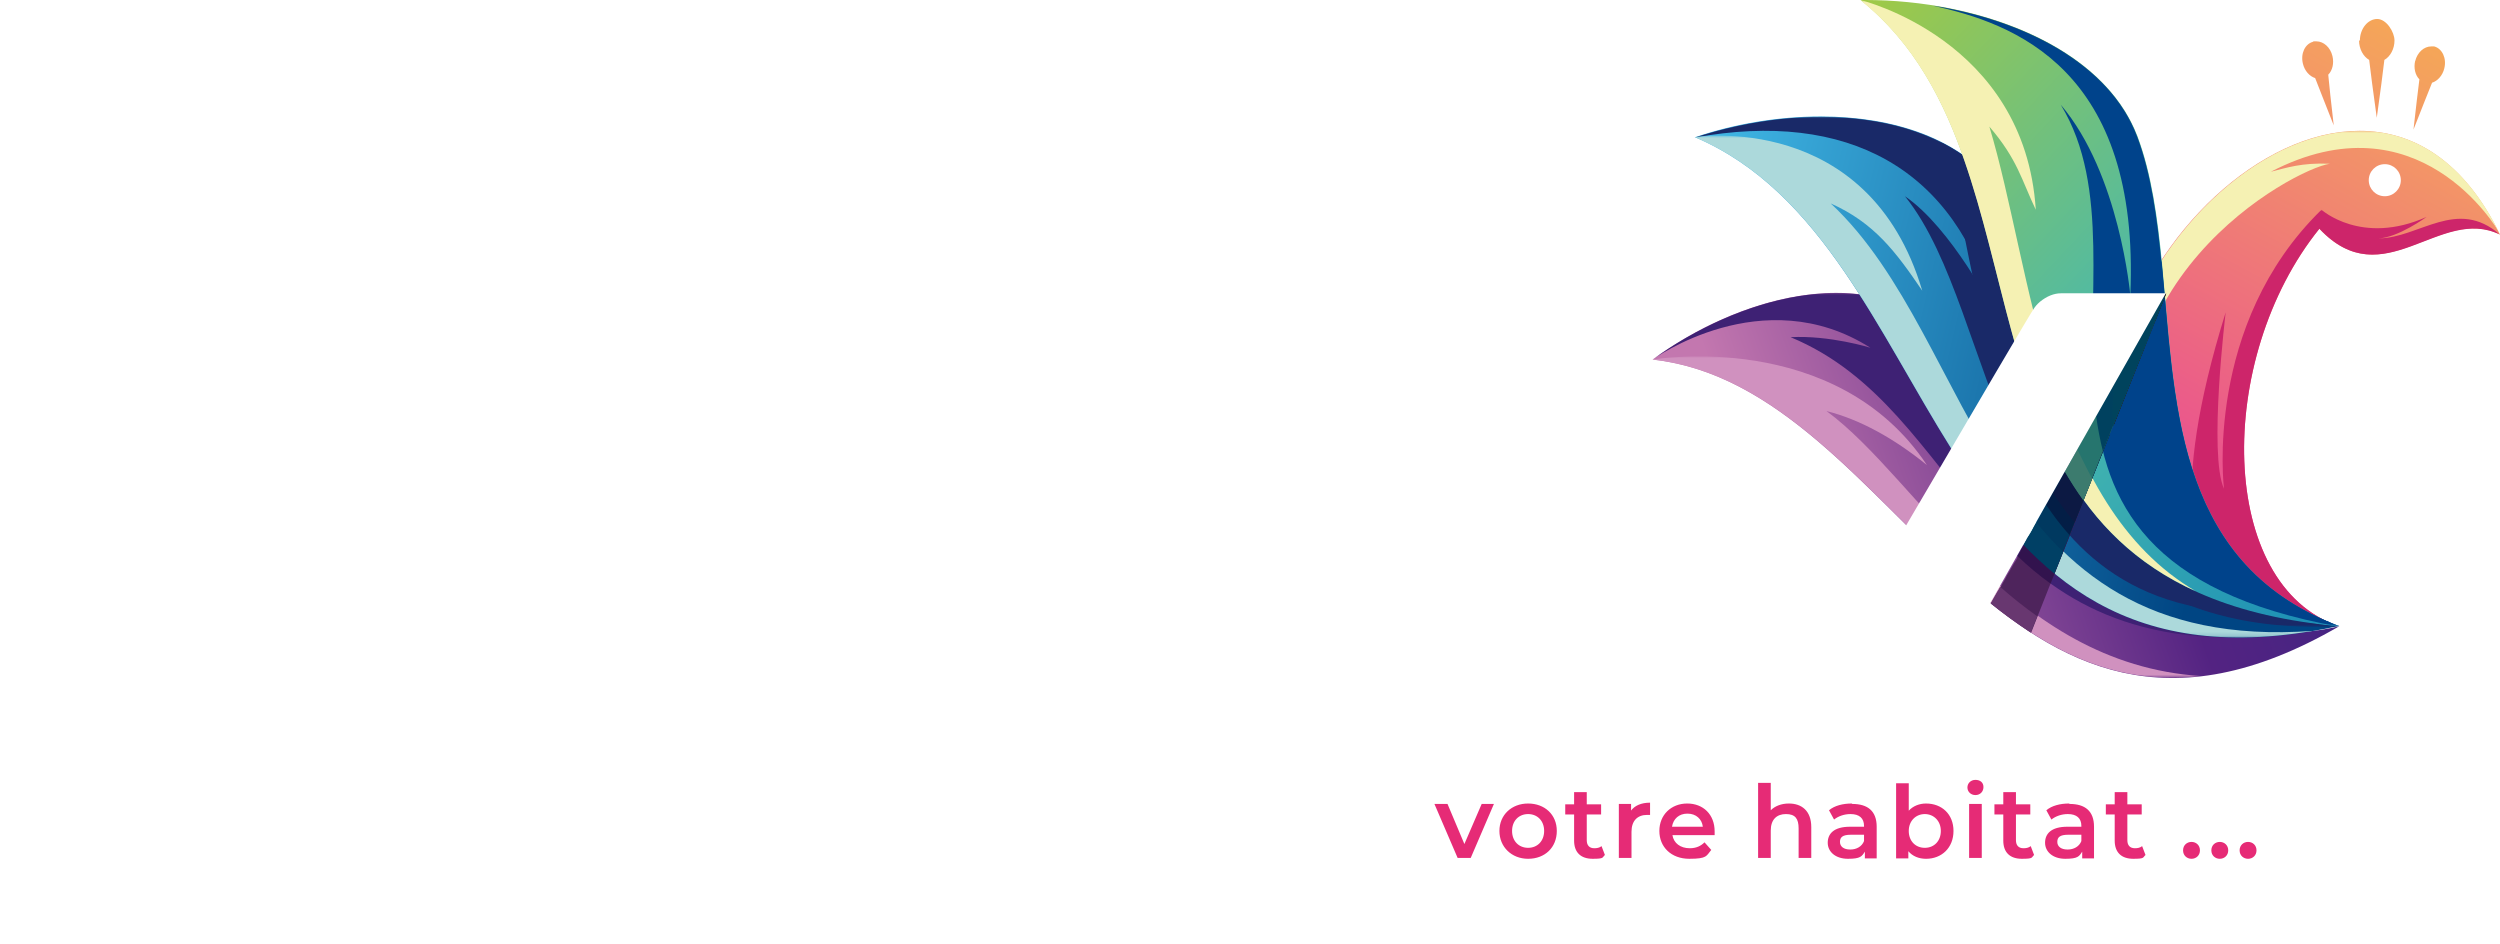 <?xml version="1.0" encoding="UTF-8"?>
<svg xmlns="http://www.w3.org/2000/svg" xmlns:xlink="http://www.w3.org/1999/xlink" version="1.1" viewBox="0 0 592.4 223.8">
  <defs>
    <style>
      .sts-1, .sts-2 {
        fill: none;
      }

      .sts-3 {
        mask: url(#mask);
      }

      .sts-4 {
        fill: #0c1943;
      }

      .sts-5 {
        filter: url(#luminosity-noclip);
      }

      .sts-6 {
        fill: url(#Unnamed_Pattern);
      }

      .sts-7 {
        fill-rule: evenodd;
      }

      .sts-7, .sts-8 {
        fill: #fff;
      }

      .sts-9 {
        filter: url(#luminosity-noclip-10);
      }

      .sts-10 {
        filter: url(#luminosity-noclip-3);
      }

      .sts-11 {
        filter: url(#luminosity-noclip-4);
      }

      .sts-12 {
        filter: url(#luminosity-noclip-6);
      }

      .sts-13 {
        filter: url(#luminosity-noclip-9);
      }

      .sts-14 {
        filter: url(#luminosity-noclip-2);
      }

      .sts-15 {
        filter: url(#luminosity-noclip-7);
      }

      .sts-16 {
        filter: url(#luminosity-noclip-5);
      }

      .sts-17 {
        filter: url(#luminosity-noclip-8);
      }

      .sts-18 {
        fill: url(#Dégradé_sans_nom_9);
      }

      .sts-19 {
        fill: url(#Dégradé_sans_nom_6);
      }

      .sts-20 {
        fill: url(#Dégradé_sans_nom_7);
      }

      .sts-21 {
        fill: url(#Dégradé_sans_nom_4);
      }

      .sts-22 {
        fill: url(#Dégradé_sans_nom_5);
      }

      .sts-23 {
        fill: url(#Dégradé_sans_nom_2);
      }

      .sts-24 {
        fill: url(#Dégradé_sans_nom_3);
      }

      .sts-25 {
        fill: url(#Dégradé_sans_nom_8);
      }

      .sts-26 {
        fill: #1a1a18;
      }

      .sts-27 {
        fill: #4e245c;
      }

      .sts-28 {
        fill: #003960;
      }

      .sts-29 {
        fill: #192968;
      }

      .sts-30 {
        mask: url(#mask-2);
      }

      .sts-31 {
        mask: url(#mask-3);
      }

      .sts-32 {
        mask: url(#mask-4);
      }

      .sts-33 {
        mask: url(#mask-5);
      }

      .sts-34 {
        mask: url(#mask-7);
      }

      .sts-35 {
        mask: url(#mask-6);
      }

      .sts-36 {
        mask: url(#mask-1);
      }

      .sts-37 {
        mask: url(#mask-9);
      }

      .sts-38 {
        mask: url(#mask-8);
      }

      .sts-39 {
        fill: url(#Unnamed_Pattern_4);
      }

      .sts-40 {
        fill: url(#Unnamed_Pattern_3);
      }

      .sts-41 {
        fill: url(#Unnamed_Pattern_2);
      }

      .sts-42 {
        fill: url(#Unnamed_Pattern_8);
      }

      .sts-43 {
        fill: url(#Unnamed_Pattern_7);
      }

      .sts-44 {
        fill: url(#Unnamed_Pattern_6);
      }

      .sts-45 {
        fill: url(#Unnamed_Pattern_5);
      }

      .sts-46 {
        fill: url(#Unnamed_Pattern_9);
      }

      .sts-47 {
        clip-path: url(#clippath-17);
      }

      .sts-48 {
        clip-path: url(#clippath-19);
      }

      .sts-49 {
        clip-path: url(#clippath-11);
      }

      .sts-50 {
        clip-path: url(#clippath-16);
      }

      .sts-51 {
        clip-path: url(#clippath-18);
      }

      .sts-52 {
        clip-path: url(#clippath-10);
      }

      .sts-53 {
        clip-path: url(#clippath-15);
      }

      .sts-54 {
        clip-path: url(#clippath-13);
      }

      .sts-55 {
        clip-path: url(#clippath-14);
      }

      .sts-56 {
        clip-path: url(#clippath-12);
      }

      .sts-57 {
        clip-path: url(#clippath-20);
      }

      .sts-58 {
        clip-path: url(#clippath-21);
      }

      .sts-59 {
        clip-path: url(#clippath-1);
      }

      .sts-60 {
        clip-path: url(#clippath-3);
      }

      .sts-61 {
        clip-path: url(#clippath-4);
      }

      .sts-62 {
        clip-path: url(#clippath-2);
      }

      .sts-63 {
        clip-path: url(#clippath-7);
      }

      .sts-64 {
        clip-path: url(#clippath-6);
      }

      .sts-65 {
        clip-path: url(#clippath-9);
      }

      .sts-66 {
        clip-path: url(#clippath-8);
      }

      .sts-67 {
        clip-path: url(#clippath-5);
      }

      .sts-68 {
        fill: #cd256a;
      }

      .sts-69 {
        fill: #f5f1b3;
      }

      .sts-70 {
        fill: #acd9db;
      }

      .sts-71 {
        fill: #00415f;
      }

      .sts-72 {
        fill: url(#Dégradé_sans_nom);
      }

      .sts-2 {
        clip-rule: evenodd;
      }

      .sts-73 {
        fill: #00438b;
      }

      .sts-74 {
        fill: #00435d;
      }

      .sts-75 {
        fill: #3e2174;
      }

      .sts-76 {
        fill: #26756e;
      }

      .sts-77 {
        fill: url(#Dégradé_sans_nom_13);
      }

      .sts-78 {
        fill: url(#Dégradé_sans_nom_10);
      }

      .sts-79 {
        fill: url(#Dégradé_sans_nom_12);
      }

      .sts-80 {
        fill: url(#Dégradé_sans_nom_11);
      }

      .sts-81 {
        fill: url(#Dégradé_sans_nom_14);
      }

      .sts-82 {
        fill: #683770;
      }

      .sts-83 {
        fill: #d091bf;
      }

      .sts-84 {
        fill: #3c7b6e;
      }

      .sts-85 {
        fill: url(#Unnamed_Pattern_10);
      }

      .sts-86 {
        fill: #004065;
      }

      .sts-87 {
        fill: #e62b76;
      }

      .sts-88 {
        fill: #32134e;
      }

      .sts-89 {
        clip-path: url(#clippath);
      }

      .sts-90 {
        fill: #031e46;
      }
    </style>
    <clipPath id="clippath">
      <path class="sts-2" d="M391.6,85.2c59.5,6.6,81.4,110.4,162.7,63.2-49.5,11.7-67.7-49-96.2-71.6-6.5-5.1-14.4-7.4-23-7.4-14.5,0-30.5,6.3-43.5,15.8"/>
    </clipPath>
    <linearGradient id="Dégradé_sans_nom" data-name="Dégradé sans nom" x1="593.9" y1="89.6" x2="427.1" y2="148.7" gradientUnits="userSpaceOnUse">
      <stop offset="0" stop-color="#2e2682"/>
      <stop offset=".5" stop-color="#532382"/>
      <stop offset="1" stop-color="#c377af"/>
    </linearGradient>
    <filter id="luminosity-noclip" x="0" y="69.4" width="544.1" height="81.7" color-interpolation-filters="sRGB" filterUnits="userSpaceOnUse">
      <feFlood flood-color="#fff" result="bg"/>
      <feBlend in="SourceGraphic" in2="bg"/>
    </filter>
    <clipPath id="clippath-1">
      <rect class="sts-1" width="488.9" height="262.1"/>
    </clipPath>
    <linearGradient id="Dégradé_sans_nom_2" data-name="Dégradé sans nom 2" x1="488.9" y1="131.1" x2="0" y2="131.1" gradientUnits="userSpaceOnUse">
      <stop offset="0" stop-color="#fff"/>
      <stop offset="1" stop-color="#010100"/>
    </linearGradient>
    <pattern id="Unnamed_Pattern" data-name="Unnamed Pattern" x="0" y="0" width="488.9" height="262.1" patternTransform="translate(391.6 151.1) scale(.3 -.3)" patternUnits="userSpaceOnUse" viewBox="0 0 488.9 262.1">
      <g>
        <rect class="sts-1" width="488.9" height="262.1"/>
        <g class="sts-59">
          <rect class="sts-26" y="-10.5" width="488.9" height="293.3"/>
          <rect class="sts-23" width="488.9" height="262.1"/>
        </g>
      </g>
    </pattern>
    <mask id="mask" x="0" y="69.4" width="544.1" height="81.7" maskUnits="userSpaceOnUse">
      <g class="sts-5">
        <g>
          <rect class="sts-8" x="391.6" y="69.4" width="152.5" height="81.7"/>
          <rect class="sts-6" x="391.6" y="69.4" width="152.5" height="81.7"/>
        </g>
      </g>
    </mask>
    <clipPath id="clippath-2">
      <rect class="sts-1" x="391.6" y="69.4" width="152.5" height="81.7"/>
    </clipPath>
    <filter id="luminosity-noclip-2" x="0" y="84.4" width="521.6" height="76.2" color-interpolation-filters="sRGB" filterUnits="userSpaceOnUse">
      <feFlood flood-color="#fff" result="bg"/>
      <feBlend in="SourceGraphic" in2="bg"/>
    </filter>
    <clipPath id="clippath-3">
      <rect class="sts-1" width="416.8" height="244.2"/>
    </clipPath>
    <linearGradient id="Dégradé_sans_nom_3" data-name="Dégradé sans nom 3" x1="53.8" y1="192.6" x2="363" y2="51.6" gradientUnits="userSpaceOnUse">
      <stop offset="0" stop-color="#fff"/>
      <stop offset="1" stop-color="#010100"/>
    </linearGradient>
    <pattern id="Unnamed_Pattern_2" data-name="Unnamed Pattern 2" x="0" y="0" width="416.8" height="244.2" patternTransform="translate(391.6 160.6) scale(.3 -.3)" patternUnits="userSpaceOnUse" viewBox="0 0 416.8 244.2">
      <g>
        <rect class="sts-1" width="416.8" height="244.2"/>
        <g class="sts-60">
          <rect class="sts-26" y="-19.7" width="416.8" height="285.5"/>
          <rect class="sts-24" x="0" y="0" width="416.8" height="244.2"/>
        </g>
      </g>
    </pattern>
    <mask id="mask-1" x="0" y="84.4" width="521.6" height="76.2" maskUnits="userSpaceOnUse">
      <g class="sts-14">
        <g>
          <rect class="sts-8" x="391.6" y="84.4" width="130" height="76.2"/>
          <rect class="sts-41" x="391.6" y="84.4" width="130" height="76.2"/>
        </g>
      </g>
    </mask>
    <clipPath id="clippath-4">
      <rect class="sts-1" x="391.6" y="84.4" width="130" height="76.2"/>
    </clipPath>
    <clipPath id="clippath-5">
      <path class="sts-1" d="M561.3,42.7c0-2.1,1.7-3.8,3.8-3.8s3.8,1.7,3.8,3.8-1.7,3.8-3.8,3.8-3.8-1.7-3.8-3.8M554.3,148.4c-28.8-9.6-29.6-63.3-4.7-94.2,8.7,9.2,16.7,6.1,24.6,3,6-2.3,12-4.7,18.2-1.6-8.5-17.5-20.6-24.6-33.3-24.6-47.1,0-101.6,97.6-4.9,117.3ZM572.3,14.4c-.4,1.7,0,3.4,1,4.4l-.6,4.9-.8,7,2.6-6.6,1.8-4.5c1.3-.4,2.5-1.7,2.9-3.4.6-2.4-.5-4.7-2.4-5.2-.2,0-.5,0-.7,0-1.7,0-3.3,1.4-3.8,3.5ZM548.1,9.9c-1.9.5-3,2.8-2.4,5.2.4,1.7,1.6,3,2.9,3.4l1.8,4.6,2.6,6.6-.8-7.1-.5-4.9c1-1,1.4-2.7,1-4.4-.5-2.1-2.1-3.5-3.8-3.5s-.5,0-.7,0ZM559,9.6c0,2,1,3.8,2.4,4.6l.7,5.6,1.1,8.1,1.1-8.1.7-5.6c1.4-.8,2.4-2.6,2.4-4.6s-1.9-5.1-4.1-5.1-4.1,2.3-4.1,5.1Z"/>
    </clipPath>
    <linearGradient id="Dégradé_sans_nom_4" data-name="Dégradé sans nom 4" x1="511" y1="102" x2="603.6" y2="-67.8" gradientUnits="userSpaceOnUse">
      <stop offset="0" stop-color="#ea558d"/>
      <stop offset=".5" stop-color="#f49d62"/>
      <stop offset="1" stop-color="#f8d71e"/>
    </linearGradient>
    <filter id="luminosity-noclip-3" x="-18.8" y="49.6" width="611.2" height="98.8" color-interpolation-filters="sRGB" filterUnits="userSpaceOnUse">
      <feFlood flood-color="#fff" result="bg"/>
      <feBlend in="SourceGraphic" in2="bg"/>
    </filter>
    <clipPath id="clippath-6">
      <rect class="sts-1" width="234.2" height="316.7"/>
    </clipPath>
    <linearGradient id="Dégradé_sans_nom_5" data-name="Dégradé sans nom 5" x1="85.3" y1="6" x2="148.9" y2="310.7" gradientUnits="userSpaceOnUse">
      <stop offset="0" stop-color="#fff"/>
      <stop offset="1" stop-color="#010100"/>
    </linearGradient>
    <pattern id="Unnamed_Pattern_3" data-name="Unnamed Pattern 3" x="0" y="0" width="234.2" height="316.7" patternTransform="translate(519.4 148.4) scale(.3 -.3)" patternUnits="userSpaceOnUse" viewBox="0 0 234.2 316.7">
      <g>
        <rect class="sts-1" width="234.2" height="316.7"/>
        <g class="sts-64">
          <rect class="sts-26" x="-18.8" width="253.1" height="326.1"/>
          <rect class="sts-22" x="0" y="0" width="234.2" height="316.7"/>
        </g>
      </g>
    </pattern>
    <mask id="mask-2" x="-18.8" y="49.6" width="611.2" height="98.8" maskUnits="userSpaceOnUse">
      <g class="sts-10">
        <g>
          <rect class="sts-8" x="519.4" y="49.6" width="73" height="98.8"/>
          <rect class="sts-40" x="519.4" y="49.6" width="73" height="98.8"/>
        </g>
      </g>
    </mask>
    <clipPath id="clippath-7">
      <rect class="sts-1" x="519.4" y="49.6" width="73" height="98.8"/>
    </clipPath>
    <filter id="luminosity-noclip-4" x="-80.6" y="31" width="673" height="91.1" color-interpolation-filters="sRGB" filterUnits="userSpaceOnUse">
      <feFlood flood-color="#fff" result="bg"/>
      <feBlend in="SourceGraphic" in2="bg"/>
    </filter>
    <clipPath id="clippath-8">
      <rect class="sts-1" width="294" height="292.2"/>
    </clipPath>
    <linearGradient id="Dégradé_sans_nom_6" data-name="Dégradé sans nom 6" x1="187.9" y1="195.9" x2="106.1" y2="96.3" gradientUnits="userSpaceOnUse">
      <stop offset="0" stop-color="#fff"/>
      <stop offset="1" stop-color="#010100"/>
    </linearGradient>
    <pattern id="Unnamed_Pattern_4" data-name="Unnamed Pattern 4" x="0" y="0" width="294" height="292.2" patternTransform="translate(500.7 122.1) scale(.3 -.3)" patternUnits="userSpaceOnUse" viewBox="0 0 294 292.2">
      <g>
        <rect class="sts-1" width="294" height="292.2"/>
        <g class="sts-66">
          <rect class="sts-26" x="-80.6" y="0" width="374.7" height="426.6"/>
          <rect class="sts-19" x="0" y="0" width="294" height="292.2"/>
        </g>
      </g>
    </pattern>
    <mask id="mask-3" x="-80.6" y="31" width="673" height="91.1" maskUnits="userSpaceOnUse">
      <g class="sts-11">
        <g>
          <rect class="sts-8" x="500.7" y="31" width="91.7" height="91.1"/>
          <rect class="sts-39" x="500.7" y="31" width="91.7" height="91.1"/>
        </g>
      </g>
    </mask>
    <clipPath id="clippath-9">
      <rect class="sts-1" x="500.7" y="31" width="91.7" height="91.1"/>
    </clipPath>
    <clipPath id="clippath-10">
      <path class="sts-1" d="M401.6,32.5c60.6,25.7,53.7,137.5,152.7,115.8-55.3-4-57-71.1-80.4-103.1-9-12.4-25.2-17.6-42.5-17.6-9.9,0-20.3,1.7-29.7,4.9"/>
    </clipPath>
    <linearGradient id="Dégradé_sans_nom_7" data-name="Dégradé sans nom 7" x1="526" y1="110.1" x2="384.5" y2="76.9" gradientUnits="userSpaceOnUse">
      <stop offset="0" stop-color="#004583"/>
      <stop offset="1" stop-color="#45bfec"/>
    </linearGradient>
    <filter id="luminosity-noclip-5" x="0" y="27.6" width="539" height="117.7" color-interpolation-filters="sRGB" filterUnits="userSpaceOnUse">
      <feFlood flood-color="#fff" result="bg"/>
      <feBlend in="SourceGraphic" in2="bg"/>
    </filter>
    <clipPath id="clippath-11">
      <rect class="sts-1" width="440.5" height="377.2"/>
    </clipPath>
    <linearGradient id="Dégradé_sans_nom_8" data-name="Dégradé sans nom 8" x1="410.8" y1="101.8" x2="29.7" y2="275.4" gradientUnits="userSpaceOnUse">
      <stop offset="0" stop-color="#fff"/>
      <stop offset="1" stop-color="#010100"/>
    </linearGradient>
    <pattern id="Unnamed_Pattern_5" data-name="Unnamed Pattern 5" x="0" y="0" width="440.5" height="377.2" patternTransform="translate(401.6 145.3) scale(.3 -.3)" patternUnits="userSpaceOnUse" viewBox="0 0 440.5 377.2">
      <g>
        <rect class="sts-1" width="440.5" height="377.2"/>
        <g class="sts-49">
          <rect class="sts-26" y="0" width="440.5" height="389.2"/>
          <rect class="sts-25" x="0" y="0" width="440.5" height="377.2"/>
        </g>
      </g>
    </pattern>
    <mask id="mask-4" x="0" y="27.6" width="539" height="117.7" maskUnits="userSpaceOnUse">
      <g class="sts-16">
        <g>
          <rect class="sts-8" x="401.6" y="27.6" width="137.4" height="117.7"/>
          <rect class="sts-45" x="401.6" y="27.6" width="137.4" height="117.7"/>
        </g>
      </g>
    </mask>
    <clipPath id="clippath-12">
      <rect class="sts-1" x="401.6" y="27.6" width="137.4" height="117.6"/>
    </clipPath>
    <filter id="luminosity-noclip-6" x="0" y="32.2" width="548" height="118.9" color-interpolation-filters="sRGB" filterUnits="userSpaceOnUse">
      <feFlood flood-color="#fff" result="bg"/>
      <feBlend in="SourceGraphic" in2="bg"/>
    </filter>
    <clipPath id="clippath-13">
      <rect class="sts-1" width="469.5" height="381.4"/>
    </clipPath>
    <linearGradient id="Dégradé_sans_nom_9" data-name="Dégradé sans nom 9" x1="188.6" y1="278.4" x2="280.9" y2="103" gradientUnits="userSpaceOnUse">
      <stop offset="0" stop-color="#fff"/>
      <stop offset="1" stop-color="#010100"/>
    </linearGradient>
    <pattern id="Unnamed_Pattern_6" data-name="Unnamed Pattern 6" x="0" y="0" width="469.5" height="381.4" patternTransform="translate(401.6 151.1) scale(.3 -.3)" patternUnits="userSpaceOnUse" viewBox="0 0 469.5 381.4">
      <g>
        <rect class="sts-1" width="469.5" height="381.4"/>
        <g class="sts-54">
          <rect class="sts-26" y="-45.3" width="469.5" height="446.2"/>
          <rect class="sts-18" x="0" y="0" width="469.5" height="381.4"/>
        </g>
      </g>
    </pattern>
    <mask id="mask-5" x="0" y="32.2" width="548" height="118.9" maskUnits="userSpaceOnUse">
      <g class="sts-12">
        <g>
          <rect class="sts-8" x="401.6" y="32.2" width="146.4" height="118.9"/>
          <rect class="sts-44" x="401.6" y="32.2" width="146.4" height="118.9"/>
        </g>
      </g>
    </mask>
    <clipPath id="clippath-14">
      <rect class="sts-1" x="401.6" y="32.2" width="146.4" height="118.9"/>
    </clipPath>
    <filter id="luminosity-noclip-7" x="0" y="33.5" width="554.3" height="115" color-interpolation-filters="sRGB" filterUnits="userSpaceOnUse">
      <feFlood flood-color="#fff" result="bg"/>
      <feBlend in="SourceGraphic" in2="bg"/>
    </filter>
    <clipPath id="clippath-15">
      <rect class="sts-1" width="303.6" height="368.6"/>
    </clipPath>
    <linearGradient id="Dégradé_sans_nom_10" data-name="Dégradé sans nom 10" x1="273.9" y1="75" x2="29.6" y2="293.7" gradientUnits="userSpaceOnUse">
      <stop offset="0" stop-color="#fff"/>
      <stop offset="1" stop-color="#010100"/>
    </linearGradient>
    <pattern id="Unnamed_Pattern_7" data-name="Unnamed Pattern 7" x="0" y="0" width="303.6" height="368.6" patternTransform="translate(459.6 148.5) scale(.3 -.3)" patternUnits="userSpaceOnUse" viewBox="0 0 303.6 368.6">
      <g>
        <rect class="sts-1" width="303.6" height="368.6"/>
        <g class="sts-53">
          <rect class="sts-26" y="-13" width="303.5" height="381.6"/>
          <rect class="sts-78" x="0" y="0" width="303.6" height="368.6"/>
        </g>
      </g>
    </pattern>
    <mask id="mask-6" x="0" y="33.5" width="554.3" height="115" maskUnits="userSpaceOnUse">
      <g class="sts-15">
        <g>
          <rect class="sts-8" x="459.6" y="33.5" width="94.7" height="115"/>
          <rect class="sts-43" x="459.6" y="33.5" width="94.7" height="115"/>
        </g>
      </g>
    </mask>
    <clipPath id="clippath-16">
      <rect class="sts-1" x="459.6" y="33.5" width="94.7" height="115"/>
    </clipPath>
    <clipPath id="clippath-17">
      <path class="sts-1" d="M441.9,0h0c-.3,0-.7,0-1,0,50.8,40.6,12.6,139.6,113.5,148.4-51.9-19.5-34.5-80.5-47.9-116.1C498.3,10.8,468.9,0,441.9,0"/>
    </clipPath>
    <linearGradient id="Dégradé_sans_nom_11" data-name="Dégradé sans nom 11" x1="600.2" y1="171.2" x2="410.3" y2="-8.3" gradientUnits="userSpaceOnUse">
      <stop offset="0" stop-color="#0073ba"/>
      <stop offset=".5" stop-color="#46b8af"/>
      <stop offset="1" stop-color="#b9ce29"/>
    </linearGradient>
    <filter id="luminosity-noclip-8" x="0" y="1.2" width="554.3" height="147.1" color-interpolation-filters="sRGB" filterUnits="userSpaceOnUse">
      <feFlood flood-color="#fff" result="bg"/>
      <feBlend in="SourceGraphic" in2="bg"/>
    </filter>
    <linearGradient id="Dégradé_sans_nom_12" data-name="Dégradé sans nom 12" x1="257.6" y1="66.2" x2="51.8" y2="405.6" gradientUnits="userSpaceOnUse">
      <stop offset="0" stop-color="#fff"/>
      <stop offset="1" stop-color="#010100"/>
    </linearGradient>
    <pattern id="Unnamed_Pattern_8" data-name="Unnamed Pattern 8" x="0" y="0" width="309.4" height="471.7" patternTransform="translate(457.8 148.4) scale(.3 -.3)" patternUnits="userSpaceOnUse" viewBox="0 0 309.4 471.7">
      <g>
        <rect class="sts-1" width="309.4" height="471.7"/>
        <rect class="sts-26" width="309.4" height="471.7"/>
        <rect class="sts-79" x="0" width="309.4" height="471.7"/>
      </g>
    </pattern>
    <mask id="mask-7" x="0" y="1.2" width="554.3" height="147.1" maskUnits="userSpaceOnUse">
      <g class="sts-17">
        <g>
          <rect class="sts-8" x="457.8" y="1.2" width="96.5" height="147.1"/>
          <rect class="sts-42" x="457.8" y="1.2" width="96.5" height="147.1"/>
        </g>
      </g>
    </mask>
    <clipPath id="clippath-18">
      <rect class="sts-1" x="457.8" y="1.2" width="96.5" height="147.1"/>
    </clipPath>
    <filter id="luminosity-noclip-9" x="0" y="0" width="520.5" height="140.2" color-interpolation-filters="sRGB" filterUnits="userSpaceOnUse">
      <feFlood flood-color="#fff" result="bg"/>
      <feBlend in="SourceGraphic" in2="bg"/>
    </filter>
    <linearGradient id="Dégradé_sans_nom_13" data-name="Dégradé sans nom 13" x1="21.6" y1="349.8" x2="233.9" y2="99.7" gradientUnits="userSpaceOnUse">
      <stop offset="0" stop-color="#fff"/>
      <stop offset="1" stop-color="#010100"/>
    </linearGradient>
    <pattern id="Unnamed_Pattern_9" data-name="Unnamed Pattern 9" x="0" y="0" width="255.5" height="449.6" patternTransform="translate(440.8 140.2) scale(.3 -.3)" patternUnits="userSpaceOnUse" viewBox="0 0 255.5 449.6">
      <g>
        <rect class="sts-1" width="255.5" height="449.6"/>
        <rect class="sts-26" x="0" y="0" width="255.5" height="449.6"/>
        <rect class="sts-77" x="0" y="0" width="255.5" height="449.6"/>
      </g>
    </pattern>
    <mask id="mask-8" x="0" y="0" width="520.5" height="140.2" maskUnits="userSpaceOnUse">
      <g class="sts-13">
        <g>
          <rect class="sts-8" x="440.8" y="0" width="79.7" height="140.2"/>
          <rect class="sts-46" x="440.8" y="0" width="79.7" height="140.2"/>
        </g>
      </g>
    </mask>
    <clipPath id="clippath-19">
      <rect class="sts-1" x="440.8" y="0" width="79.7" height="140.2"/>
    </clipPath>
    <filter id="luminosity-noclip-10" x="-26.3" y="61.8" width="580.6" height="86.5" color-interpolation-filters="sRGB" filterUnits="userSpaceOnUse">
      <feFlood flood-color="#fff" result="bg"/>
      <feBlend in="SourceGraphic" in2="bg"/>
    </filter>
    <clipPath id="clippath-20">
      <rect class="sts-1" width="172" height="277.5"/>
    </clipPath>
    <linearGradient id="Dégradé_sans_nom_14" data-name="Dégradé sans nom 14" x1="169" y1="102.7" x2="3" y2="174.7" gradientUnits="userSpaceOnUse">
      <stop offset="0" stop-color="#fff"/>
      <stop offset="1" stop-color="#010100"/>
    </linearGradient>
    <pattern id="Unnamed_Pattern_10" data-name="Unnamed Pattern 10" x="0" y="0" width="172" height="277.5" patternTransform="translate(500.6 148.4) scale(.3 -.3)" patternUnits="userSpaceOnUse" viewBox="0 0 172 277.5">
      <g>
        <rect class="sts-1" width="172" height="277.5"/>
        <g class="sts-57">
          <rect class="sts-26" x="-26.3" width="198.3" height="277.5"/>
          <rect class="sts-81" x="0" width="172" height="277.5"/>
        </g>
      </g>
    </pattern>
    <mask id="mask-9" x="-26.3" y="61.8" width="580.6" height="86.5" maskUnits="userSpaceOnUse">
      <g class="sts-9">
        <g>
          <rect class="sts-8" x="500.6" y="61.8" width="53.6" height="86.5"/>
          <rect class="sts-85" x="500.6" y="61.8" width="53.6" height="86.5"/>
        </g>
      </g>
    </mask>
    <clipPath id="clippath-21">
      <rect class="sts-1" x="500.6" y="61.8" width="53.6" height="86.5"/>
    </clipPath>
  </defs>
  <!-- Generator: Adobe Illustrator 28.6.0, SVG Export Plug-In . SVG Version: 1.2.0 Build 709)  -->
  <g>
    <g id="Calque_1">
      <g>
        <path class="sts-8" d="M488.4,69.5h24.8c-31.3,55.3-47.1,83.1-47.3,83.5l-2.9,5c-.4.4-1,.8-2,1.2-3,.9-6.8,1.3-11.6,1.3h-1.7c-4.4,0-8.5-.4-12.4-1.2-1.4-.3-2.5-.7-3.1-1-.4-.2-.7-.6-.9-1.1l-49.4-87.2h24.8c1.4,0,2.8.4,4.2,1.3,1.5,1,2.7,2.5,3.7,4.5,21.3,35.9,32.3,54.6,33,56h0c22.5-38.4,34-58,34.5-58.6.3-.5.8-1.1,1.5-1.7,1.6-1.3,3.3-2,5-2"/>
        <path class="sts-8" d="M285.4,93.2v20.6h53.6c4.2,0,7.4-.7,9.5-2.1,1.6-1,2.7-2.3,3.5-4,.6-1.3.9-2.7.9-4.3,0-3.2-1.5-5.8-4.4-8-.4-.3-.9-.6-1.4-.8-.1,0-.3-.1-.4-.2-.8-.4-2-.7-3.6-1-.5,0-1.2,0-2.2-.1h-55.6ZM270.6,69.5h66.3c8.9,0,16.6,1.4,23.1,4.2,1.3.5,2.3,1,3.1,1.3,1.1.6,2.2,1.3,3.5,2.2,5.8,3.5,9.9,8.5,12.4,15,1.3,3.4,2,7.1,2,11v.8c0,4.7-1,9.1-2.9,13.2-.6,1.2-1.4,2.5-2.3,3.9-.8,1-1.7,2.2-2.8,3.3-.5.6-1,1.2-1.6,1.6l-.6.6-.5.4-1,.8c-.8.6-1.8,1.2-2.9,2-.2,0-.3.2-.5.3-1.2.6-2.3,1.1-3.2,1.6-.5.2-.9.4-1.4.6-1.7.7-3.5,1.3-5.4,1.9,5.4,5.6,9.1,9.6,11.1,12.2,1.3,1.5,2.7,3,4,4.5,2.5,2.9,4.9,5.6,7.1,8.1.7.6,1.1,1.1,1.2,1.4h-28.2c-1.6,0-2.9-.2-3.8-.5-.3-.1-.5-.3-.7-.4-.2-.1-.5-.3-.7-.4-.9-.6-1.9-1.7-3.1-3.1-4.2-4.9-8.5-10.3-13.1-16.2l-2.3-2.9c-.1,0-.4,0-.8.1-2.7,0-10.8,0-24.4.1h-16.6v14.8c0,2.8-1.2,5.2-3.6,7.1-1.4,1-3.1,1.5-5,1.5h-15v-81.9c0-1.5.2-2.7.5-3.5.2-.5.5-1.1.9-1.8.3-.4.7-.8,1.1-1.2,1.8-1.7,3.9-2.5,6.1-2.5Z"/>
        <path class="sts-8" d="M23.5,93.2v20.6h53.4c5.1,0,8.7-1,11-3.2.4-.4.8-.8,1.2-1.3,1.2-1.7,1.8-3.6,1.8-5.8,0-4.4-2.2-7.5-6.5-9.3-2-.7-4.4-1-7.4-1H23.5ZM8.4,69.5h66.8c11.8,0,21.6,2.5,29.5,7.7,1.3.8,2.8,1.9,4.4,3.3,6.5,6.2,9.8,13.8,9.8,23.1s-2.4,14.4-7.1,19.9c-1.2,1.3-2.2,2.3-3.1,2.9-1.9,1.7-3.7,2.9-5.1,3.6-7.9,4.6-17.4,6.9-28.5,6.9l-50.3.3h-1.4v14.8c0,2.8-1.2,5.2-3.7,7.1-1.5,1-3.2,1.5-5.1,1.5H0v-82.6c0-2.4,1.1-4.6,3.2-6.5,1.6-1.3,3.3-1.9,5.2-1.9Z"/>
        <path class="sts-8" d="M154.5,93.2v20.6h53.4c5.1,0,8.7-1,11-3.2.4-.4.8-.8,1.2-1.3,1.2-1.7,1.8-3.6,1.8-5.8,0-4.4-2.2-7.5-6.5-9.3-2-.7-4.4-1-7.4-1h-53.6ZM139.4,69.5h66.8c11.8,0,21.6,2.5,29.5,7.7,1.3.8,2.8,1.9,4.4,3.3,6.5,6.2,9.8,13.8,9.8,23.1s-2.4,14.4-7.1,19.9c-1.2,1.3-2.2,2.3-3.1,2.9-1.9,1.7-3.7,2.9-5.1,3.6-7.9,4.6-17.4,6.9-28.5,6.9l-50.3.3h-1.4v14.8c0,2.8-1.2,5.2-3.7,7.1-1.5,1-3.2,1.5-5.1,1.5h-14.7v-82.6c0-2.4,1.1-4.6,3.2-6.5,1.6-1.3,3.3-1.9,5.2-1.9Z"/>
        <path class="sts-7" d="M169.9,219c-4.7,1.5-4.2-.3-2.4-2.4,3.7-4.1,13.5-8.8,20.8-11.4-4,5.8-11.3,11.4-18.4,13.7M233,202.3c-4.8,2.4-6.1-.3-2.2-3,2.3-1.6,5.7-1.5,6.7-1.6-.6,1.3-1.9,3.1-4.5,4.5ZM237.6,195.9h0c-2,.2-4.6.9-6.5,1.6.7-1.2,6.4-5.7,6.5-1.6ZM260.3,189.6c.9.4,1.7.1,2.2-.5.6-.6,1-1.2,1.6-2,1.2-1.6-1.7-2.8-2.9-1.9-1.1.9-2.8,3.5-.9,4.4ZM305,194.2c-1.6.9-3.7,1.6-4.4,1.5.5-.7,1.7-2.1,3.2-3,2.9-2,4.2-.3,1.2,1.5ZM309.6,215.2c3.2-3,6.8-6,9.6-9.1-1.7,4.4-3.9,8.6-6.9,11.4-6.8,6.3-9.1,3.5-2.7-2.4ZM189.7,167.5c-11.3,3.2-21.3,8.5-29.8,15-5.4,4.2-9.9,9-6.1,12,3.8,3,16.9,1.5,24.6,2.4,5.4.7,9.9,2,10.3,6.4-2.3.7-4.6,1.8-6.8,2.8-5,2.4-14.9,7-17.7,10.8-1,1.3-1.1,3.1,0,4.3,1.3,1.6,3.5,1.4,5.4.8,9.1-2.4,19.9-9.5,22-17.3,5-2,9.8-3.7,14.7-5-.1.8-.2,1.6,0,2.3.3,2.2,2,2.6,3.5,2.4,1.9-.3,3.6-1.9,5.3-3.7,1.2-1.2,2.2-2.4,2.7-3-1.9,7,2.6,7.9,6.9,4.8.1.4.5.8.9,1,.6.2,1,0,1.5-.2,3.9,4.7,12.4-1.6,13.2-5.6.5,0,2.8,0,3.7,0-.3,1-.5,2-.5,2.8-.2,5.5,5,4.5,8.1,2.2.7-.5,1.4-1,2.1-1.6,0,1,.2,1.9.7,2.6,1.2,1.6,3.9,1.2,6,.2,1.2-.6,2.4-1.4,3.4-2.2-.1.4-.3.8-.4,1.3-.4,1,2,1.8,2.5.7,1.1-2.4,4.2-6.6,6.1-8.3,2-1.9,1.9-.1,1.9,1.2s-.3,3.1,1.1,4.2c.9.8,2.4.9,3.1.3,1.3-.8,3.5-3.6,5-5,3.3-3.3,4.4-1.8,4.4,1.2,0,7.3,4.8,7.3,9.3,3.4.6,3.7,5.3,4.2,9.9,2.2,2.6-1.1,5-2.8,6.4-4.1.1-.1.2-.2.2-.3.2-.1.3-.3.5-.5,1.1-1.8,2.8-3.6,4.8-4.3.9-.3.9.2.3,1.2-1,1.8-3.9,4.9-5.7,6.5-1,.9,0,2.3,1.2,2,6,0,2,3,.2,4.7-2,1.6-4,3.3-5.9,5.1-1.2,1.2-2.4,2.3-3.4,3.6-3.8,5.1-1.3,9.2,4.9,6.3,6.8-3.1,12.4-14.5,11.5-18.2,2.5-2.2,5.4-4.3,8.1-5.9,1.7-.9-.3-2.8-1.7-1.5-2.2,1.6-5,3.9-7.2,5.7-.7-1.1-3.1-1.9-4.6-1.9,1.6-2.2,7.2-7.4,5.7-9.8-.7-.9-1.8-1.1-3-.8-3.4.8-6.4,3.5-7.8,6-.1.3-.2.5-.2.8-1.6,1.4-3.8,3.1-5.9,4-4.5,2-7.6-.3-5.2-3.5,2.1.1,11.6-2.3,8.3-7-1.1-1.5-4.4-.5-5.9.3-2.6,1.4-4.7,3.9-5.4,6.4-2.1,2.4-5.5,4.7-6.5,1.7-.7-2.1.3-5.9-2-7.1-1.3-.7-3.1,0-4.3.7-2.1,1.4-3.9,3.9-5.2,5.3-1.3,1.4-2.3,1.8-2.1,0,.2-1.9.6-5.1-2-5.7-2.9-.5-5,2.8-6.4,4.3-.6.7-.6.5.2-.8.9-1.4,2.4-3.3,3.1-4.2.5-.5,0-1.3-.7-1.5-.9-.4-1.7-.2-2,.3-1.5,2.2-2.8,4.4-3.8,6.7-3.9,3.7-11,9.9-7.9.7.5-1.4,1.3-2.7,2.3-3.9,1.3-1.6-1.7-2.6-2.8-1.4-1,1.2-1.8,2.7-2.4,4.2h0c0,0,0,.1,0,.1-2,2-4,3.9-6.5,5.1-2.4,1.1-3-.5-1.7-4.7,1.7-5.6,5.6-11.6,8.7-16.6,1.8-3,3.9-6,6.1-8.7.5-.6.2-1.5-.6-1.9-.7-.3-1.7,0-2,.5-6.3,7.8-11.1,16.2-14,24.9-.3-.1-.7-.2-1.3-.2-.3,0-2.3,0-2.6,0-.2-5.7-7.8-2.8-11.9,1.5,2.1-5.4,6.1-12.6,9.2-17.7,1.3-2.2,2.8-4.2,4.2-6.3.6-.6.2-1.4-.5-1.8-.7-.5-1.7-.2-2.2.4-5.4,7.4-9.6,15.4-12.8,23.6-.4,1.1-.7,2.1-1.1,3-4.2,5.4-9.6,6.2-2.6-6.2,0-1.2-2-2.2-3.2-1.1-1.2,1.4-4.6,7-5.8,8.3-4.7,4.8-7.2,3.3-2.5-4.3.6-.9,1.5-2.2,2.2-2.9.9-1.4-2-2.3-3-1.2-1.4,1.9-2.7,3.8-3.5,5.7-.2,0-.4,0-.5,0-3.5.8-11.6,4.1-15,5.3-3.1-8.8-17.9-7.1-25.6-7.4-5.4-.3-14.9-.6-9.1-6.8,7.9-8.5,27-17.3,38.6-19.2,7.6-1.2,7.7,3.1,5.6,7.5-1.3,2.8-4.6,6.9-8.1,9.1-.7.4-1,1.2-.5,1.9.3.5,1.4.9,2,.5,4.1-2.6,7.6-6.3,9.5-10.1,1.3-2.5,2.5-5.3,1.4-7.8-1.9-5.1-10.3-3.8-15.9-2.1Z"/>
        <path class="sts-87" d="M507.6,200.5c-.5.4-1.1.5-1.7.5-1.2,0-1.8-.7-1.8-1.9v-6.1h3.4v-2.4h-3.4v-2.9h-3v2.9h-2.1v2.4h2.1v6.2c0,2.8,1.6,4.3,4.4,4.3s2.2-.3,2.9-.9l-.8-2.1ZM489.9,201.3c-1.5,0-2.4-.7-2.4-1.8s.6-1.7,2.6-1.7h3.1v1.5c-.5,1.3-1.8,2-3.2,2ZM490.3,190.4c-2.1,0-4.1.5-5.4,1.6l1.2,2.2c1-.8,2.4-1.3,3.9-1.3,2.1,0,3.2,1,3.2,2.8v.2h-3.3c-3.9,0-5.3,1.7-5.3,3.8s1.8,3.8,4.8,3.8,3.3-.6,4-1.7v1.6h2.8v-7.5c0-3.7-2.1-5.4-5.8-5.4ZM481.2,200.5c-.5.4-1.1.5-1.7.5-1.2,0-1.8-.7-1.8-1.9v-6.1h3.4v-2.4h-3.4v-2.9h-3v2.9h-2.1v2.4h2.1v6.2c0,2.8,1.6,4.3,4.4,4.3s2.2-.3,2.9-.9l-.8-2.1ZM466.6,203.3h3v-12.8h-3v12.8ZM468.1,188.4c1.1,0,1.9-.8,1.9-1.9s-.8-1.7-1.9-1.7-1.9.8-1.9,1.8.8,1.8,1.9,1.8ZM456.1,200.9c-2.2,0-3.8-1.6-3.8-4s1.7-4,3.8-4,3.8,1.6,3.8,4-1.6,4-3.8,4ZM456.4,190.4c-1.6,0-3.1.6-4.1,1.7v-6.5h-3v17.8h2.9v-1.7c1,1.2,2.5,1.8,4.2,1.8,3.7,0,6.5-2.6,6.5-6.6s-2.8-6.5-6.5-6.5ZM438.4,201.3c-1.5,0-2.4-.7-2.4-1.8s.6-1.7,2.6-1.7h3.1v1.5c-.5,1.3-1.8,2-3.2,2ZM438.8,190.4c-2.1,0-4.1.5-5.4,1.6l1.2,2.2c1-.8,2.4-1.3,3.9-1.3,2.1,0,3.2,1,3.2,2.8v.2h-3.3c-3.9,0-5.3,1.7-5.3,3.8s1.8,3.8,4.8,3.8,3.3-.6,4-1.7v1.6h2.8v-7.5c0-3.7-2.1-5.4-5.8-5.4ZM423.9,190.4c-1.8,0-3.3.6-4.3,1.6v-6.5h-3v17.8h3v-6.5c0-2.6,1.4-3.9,3.6-3.9s3,1.1,3,3.4v7h3v-7.3c0-3.9-2.3-5.6-5.3-5.6ZM532.7,203.5c1.1,0,2-.8,2-2s-.9-2-2-2-2,.8-2,2,.9,2,2,2ZM526,203.5c1.1,0,2-.8,2-2s-.9-2-2-2-2,.8-2,2,.9,2,2,2ZM519.3,203.5c1.1,0,2-.8,2-2s-.9-2-2-2-2,.8-2,2,.9,2,2,2ZM399.9,192.8c2,0,3.4,1.3,3.6,3.1h-7.3c.3-1.9,1.7-3.1,3.6-3.1ZM406.3,197c0-4-2.7-6.6-6.5-6.6s-6.6,2.7-6.6,6.5,2.8,6.6,7.1,6.6,4-.7,5.2-2.1l-1.6-1.8c-.9.9-2,1.4-3.5,1.4-2.2,0-3.8-1.2-4.1-3.1h10c0-.3,0-.6,0-.9ZM386.5,192.4v-1.9h-2.9v12.8h3v-6.2c0-2.6,1.4-4,3.7-4s.4,0,.7,0v-2.9c-2.1,0-3.7.7-4.6,2ZM379.5,200.5c-.5.4-1.1.5-1.7.5-1.2,0-1.8-.7-1.8-1.9v-6.1h3.4v-2.4h-3.4v-2.9h-3v2.9h-2.1v2.4h2.1v6.2c0,2.8,1.6,4.3,4.4,4.3s2.2-.3,2.9-.9l-.8-2.1ZM362.1,200.9c-2.2,0-3.8-1.6-3.8-4s1.6-4,3.8-4,3.8,1.6,3.8,4-1.6,4-3.8,4ZM362.1,203.5c4,0,6.8-2.7,6.8-6.6s-2.9-6.5-6.8-6.5-6.8,2.7-6.8,6.5,2.9,6.6,6.8,6.6ZM351.1,190.5l-4.1,9.5-4-9.5h-3.1l5.5,12.8h3.1l5.5-12.8h-2.9Z"/>
        <g class="sts-89">
          <rect class="sts-72" x="391.6" y="69.4" width="162.7" height="126.1"/>
        </g>
        <g class="sts-3">
          <g class="sts-62">
            <path class="sts-75" d="M544.1,149.8c-42,1.7-59.6-52-86-73-17.3-13.8-45.9-6.6-66.5,8.4,0,0,26.1-19,51.6-2.8,0,0-9.6-3-18.9-2.5,42,17.4,42.5,74.6,111.3,71.1,3-.2,5.8-.7,8.5-1.2"/>
          </g>
        </g>
        <g class="sts-36">
          <g class="sts-61">
            <path class="sts-83" d="M391.6,85.2c50.7,5.6,74.1,81.6,130,75-45.3-2.9-66.6-46.5-88.8-62.8,7.9,2,15.9,6.4,23.8,12.8-21.6-32.5-65-25-65-25"/>
          </g>
        </g>
        <g class="sts-67">
          <rect class="sts-21" x="457.5" y="4.5" width="134.9" height="143.9"/>
        </g>
        <g class="sts-30">
          <g class="sts-63">
            <path class="sts-68" d="M525.2,137.9c7.6,4.4,17.2,8.1,29.1,10.5-28.8-9.6-29.6-63.3-4.7-94.2,15.2,16.2,28.6-5.6,42.8,1.4-10.2-8.9-19.1.8-28.8.9,4.7-.2,11.4-5.1,11.4-5.1-15.4,6.9-24.9-1.7-24.9-1.7-28,27.3-23.1,66.1-23.1,66.1-3.7-8,.4-41.8.4-41.8-14,45-6.5,59.6-2.2,64"/>
          </g>
        </g>
        <g class="sts-31">
          <g class="sts-65">
            <path class="sts-69" d="M592.4,55.5c-32.3-66.4-116.9,18.1-84.4,66.6-15.9-55,35.9-82.2,44.1-83.3-6.7-.3-10.4,1-14,1.9,34.8-18.1,53.4,13,54.3,14.7"/>
          </g>
        </g>
        <g class="sts-52">
          <rect class="sts-20" x="401.6" y="27.6" width="152.7" height="142.4"/>
        </g>
        <g class="sts-32">
          <g class="sts-56">
            <path class="sts-29" d="M539,145.3c-40.6-14.2-44.1-71.3-65.1-100-14.2-19.5-46.3-21.3-72.3-12.7,36-6.6,61.9,7.2,70.9,41.2,0,0-10-19.7-21.1-27.3,22.9,28.5,18.8,98.4,83.3,98.7,1.5,0,2.9.1,4.3.1"/>
          </g>
        </g>
        <g class="sts-33">
          <g class="sts-55">
            <path class="sts-70" d="M401.6,32.5c59.3,25.1,54,132.7,146.4,117-78.1,5.7-79-68.6-114.2-101.3,10.3,4.6,15.4,11.4,21.7,20.7-12.7-42.9-53.9-36.4-53.9-36.4"/>
          </g>
        </g>
        <g class="sts-35">
          <g class="sts-50">
            <path class="sts-29" d="M554.3,148.4c-55.3-4-57-71.1-80.4-103.1-3.3-4.5-8.6-9-14.3-11.7,10.9,21.6,6.3,119,94.7,114.8"/>
          </g>
        </g>
        <g class="sts-47">
          <rect class="sts-80" x="440.8" width="113.5" height="148.4"/>
        </g>
        <g class="sts-34">
          <g class="sts-51">
            <path class="sts-73" d="M554.3,148.4c-51.9-19.5-34.5-80.5-47.9-116.1-6.5-17.2-26.8-27.6-48.6-31,19.3,4.2,49.4,14.9,47,68.7,0,0-2.5-28.8-16.5-45.2,24,39.1-24.4,107.4,66,123.7"/>
          </g>
        </g>
        <g class="sts-38">
          <g class="sts-48">
            <path class="sts-69" d="M440.8,0c44,35.1,21.4,113.9,79.7,140.2-35.8-20.7-38.9-76.4-49.1-110.2,6.7,7.8,7.6,12.6,11,19.7C479.8,9.3,440.8,0,440.8,0"/>
          </g>
        </g>
        <g class="sts-37">
          <g class="sts-58">
            <path class="sts-73" d="M551.4,147.2c-36.3-15.5-36-52.9-39.2-85.4-19.7,30.4-19.1,74,42.1,86.5-1-.3-2-.7-2.9-1.2"/>
          </g>
        </g>
        <path class="sts-27" d="M493.4,119.5c-6.2,15.4-10.2,25.6-12.1,30.4-3.2-2.1-6.4-4.4-9.5-6.9l1.6-2.8.2-.3.4-.7h0s.4-.7.4-.7l.2-.4.2-.3.4-.7h0c0,0,.4-.8.4-.8l.3-.5.2-.3.9-1.6.3-.5.2-.3.5-.8v-.2c0,0,.8-1.3.8-1.3v-.3c.1,0,1.2-1.8,1.2-1.8l.4-.7v-.2c.1,0,.7-.9.7-.9l.2-.3.4-.7.4-.8,1.2-2.2.5-.9h0c0-.1.6-1.2.6-1.2l.2-.4.4-.7.6-1h0c0,0,.9-1.7.9-1.7l.4-.6,1.3-2.3.3-.6h0c1.6,2,3.2,4,4.8,6.1"/>
        <path class="sts-88" d="M493.4,119.5l-7.5,18.8c-2.8-2-5.4-4.2-7.8-6.5l.7-1.2v-.3c.1,0,1.2-1.8,1.2-1.8l.4-.7v-.2c.1,0,.7-.9.7-.9l.2-.3.4-.7.4-.8,1.2-2.2.5-.9h0c0-.1.6-1.2.6-1.2l.2-.4.4-.7.6-1h0c0,0,.9-1.7.9-1.7l.4-.6,1.3-2.3.3-.6v-.2c1.7,2.1,3.3,4.2,4.9,6.2"/>
        <path class="sts-82" d="M482.8,145.9l-1.6,4c-3.2-2.1-6.4-4.4-9.5-6.9l1.6-2.8.2-.3.4-.7h0s0-.2,0-.2c2.8,2.5,5.7,4.8,8.8,7"/>
        <path class="sts-26" d="M513.3,69.6l-12.5,31.3c-.2-3.2-.1-6.5.3-9.7l.5-1,.7-1.2.2-.3.8-1.5.3-.5.6-1,.7-1.3v-.2c.1,0,1-1.6,1-1.6l.3-.6.6-1,.8-1.4v-.2c0,0,1-1.6,1-1.6l.4-.7.5-.9.9-1.6h0c0,0,.9-1.7.9-1.7l.4-.8.5-.9,1-1.7Z"/>
        <path class="sts-26" d="M513.3,69.6l-2.5,6.2c-1.1,2.3-2.1,4.7-2.9,7.2l-7.1,17.9c-.2-3.2-.1-6.5.3-9.7l.5-.9.7-1.2.2-.3.8-1.5.3-.5.6-1,.7-1.3v-.2c.1,0,1-1.6,1-1.6l.3-.6.6-1,.8-1.4v-.2c0,0,1-1.6,1-1.6l.4-.7.5-.9.9-1.6h0c0,0,.9-1.7.9-1.7l.4-.8.5-.9,1-1.7Z"/>
        <path class="sts-28" d="M500,102.8c-5.6,13.9-10,25-13.2,33.1-2.5-2.1-5-4.4-7.3-6.8l.3-.6.4-.7v-.2c.1,0,.7-.9.7-.9l.2-.3.4-.7.4-.8,1.2-2.2.5-.9h0c0-.1.6-1.2.6-1.2l.2-.4.4-.7.6-1h0c0,0,.9-1.7.9-1.7l.4-.6,1.3-2.3.3-.6.3-.6.7-1.2h0s.7-1.2.7-1.2l1.4-2.5h0c0,0,.7-1.3.7-1.3l.4-.8.3-.5.7-1.3v-.2c0,0,.7-1.2.7-1.2l.5-.9.3-.5.8-1.3v-.2c.1,0,.8-1.1.8-1.1l.5-1,.2-.4h0c.8,1.8,1.6,3.6,2.4,5.5"/>
        <path class="sts-90" d="M500,102.8l-9.6,24c-2-2.2-3.8-4.6-5.5-7.1v-.2c0,0,.6-1,.6-1h0c0,0,.9-1.7.9-1.7l.4-.6,1.3-2.3.3-.6.3-.6.7-1.2h0s.7-1.2.7-1.2l1.4-2.5h0c0,0,.7-1.3.7-1.3l.4-.8.3-.5.7-1.3v-.2c0,0,.7-1.2.7-1.2l.5-.9.3-.5.8-1.3v-.2c.1,0,.8-1.1.8-1.1l.5-1,.2-.4h0c.8,1.8,1.6,3.6,2.4,5.4"/>
        <path class="sts-86" d="M488.9,130.7l-2.1,5.2c-2.5-2.1-5-4.4-7.3-6.8l.3-.6.4-.7v-.2c.1,0,.7-.9.7-.9l.2-.3.4-.7.4-.8.6-1.1c2,2.4,4.1,4.7,6.3,6.9"/>
        <path class="sts-4" d="M500,102.8l-8.4,21c-1.8-2.2-3.5-4.5-5.1-6.9l.4-.6,1.3-2.3.3-.6.3-.6.7-1.2h0s.7-1.2.7-1.2l1.4-2.5h0c0,0,.7-1.3.7-1.3l.4-.8.3-.5.7-1.3v-.2c0,0,.7-1.2.7-1.2l.5-.9.3-.5.8-1.3v-.2c.1,0,.8-1.1.8-1.1l.5-1,.2-.4h0c.8,1.8,1.6,3.6,2.4,5.5"/>
        <path class="sts-76" d="M512.9,70.4c-7.8,19.5-14.2,35.5-19.2,48.1-1.6-2.2-3-4.4-4.4-6.8v-.2c.1,0,.1,0,.1,0l.7-1.2,1.4-2.5h0c0,0,.7-1.3.7-1.3l.4-.8.3-.5.7-1.3v-.2c0,0,.7-1.2.7-1.2l.5-.9.3-.5.8-1.3v-.2c.1,0,.8-1.1.8-1.1l.5-1,.2-.4.8-1.4.2-.3.6-1.1.6-1.1.2-.4.8-1.4.2-.4.6-1.1.7-1.2.2-.3.8-1.5.3-.5.6-1,.7-1.3v-.2c.1,0,1-1.6,1-1.6l.3-.6.6-1,.8-1.4v-.2c0,0,1-1.6,1-1.6l.4-.7.5-.9.9-1.6h0c0,0,.9-1.7.9-1.7l.4-.8.5-.9.6-1.1v.2Z"/>
        <path class="sts-71" d="M512.9,70.4l-14.6,36.5c-.7-2.7-1.2-5.5-1.6-8.3l.5-.9.2-.4.8-1.4.2-.3.6-1.1.6-1.1.2-.4.8-1.4.2-.4.6-1.1.7-1.2.2-.3.8-1.5.3-.5.6-1,.7-1.3v-.2c.1,0,1-1.6,1-1.6l.3-.6.6-1,.8-1.4v-.2c0,0,1-1.6,1-1.6l.4-.7.5-.9.9-1.6h0c0,0,.9-1.7.9-1.7l.4-.8.5-.9.6-1.1v.2Z"/>
        <path class="sts-84" d="M495.8,113.4l-2.1,5.2c-1.6-2.2-3-4.4-4.4-6.8v-.2c.1,0,.1,0,.1,0l.7-1.2,1.4-2.5h0c0,0,.7-1.3.7-1.3v-.2c1.2,2.4,2.3,4.7,3.5,6.9"/>
        <path class="sts-74" d="M512.9,70.4l-12.2,30.5c-.2-3.2-.1-6.5.3-9.7l.6-1,.7-1.2.2-.3.8-1.5.3-.5.6-1,.7-1.3v-.2c.1,0,1-1.6,1-1.6l.3-.6.6-1,.8-1.4v-.2c0,0,1-1.6,1-1.6l.4-.7.5-.9.9-1.6h0c0,0,.9-1.7.9-1.7l.4-.8.5-.9.6-1.1v.2Z"/>
        <path class="sts-8" d="M488.4,69.5h24.8c-31.3,55.3-47.1,83.1-47.3,83.5l-2.9,5c-.4.4-1,.8-2,1.2-3,.9-6.8,1.3-11.6,1.3h-1.7c-.6,0-1.2,0-1.7,0v-31.2c.8,1.4,1.3,2.2,1.4,2.5h0c22.5-38.4,34-58,34.5-58.6.3-.5.8-1.1,1.5-1.7,1.6-1.3,3.3-2,5-2"/>
      </g>
    </g>
  </g>
</svg>